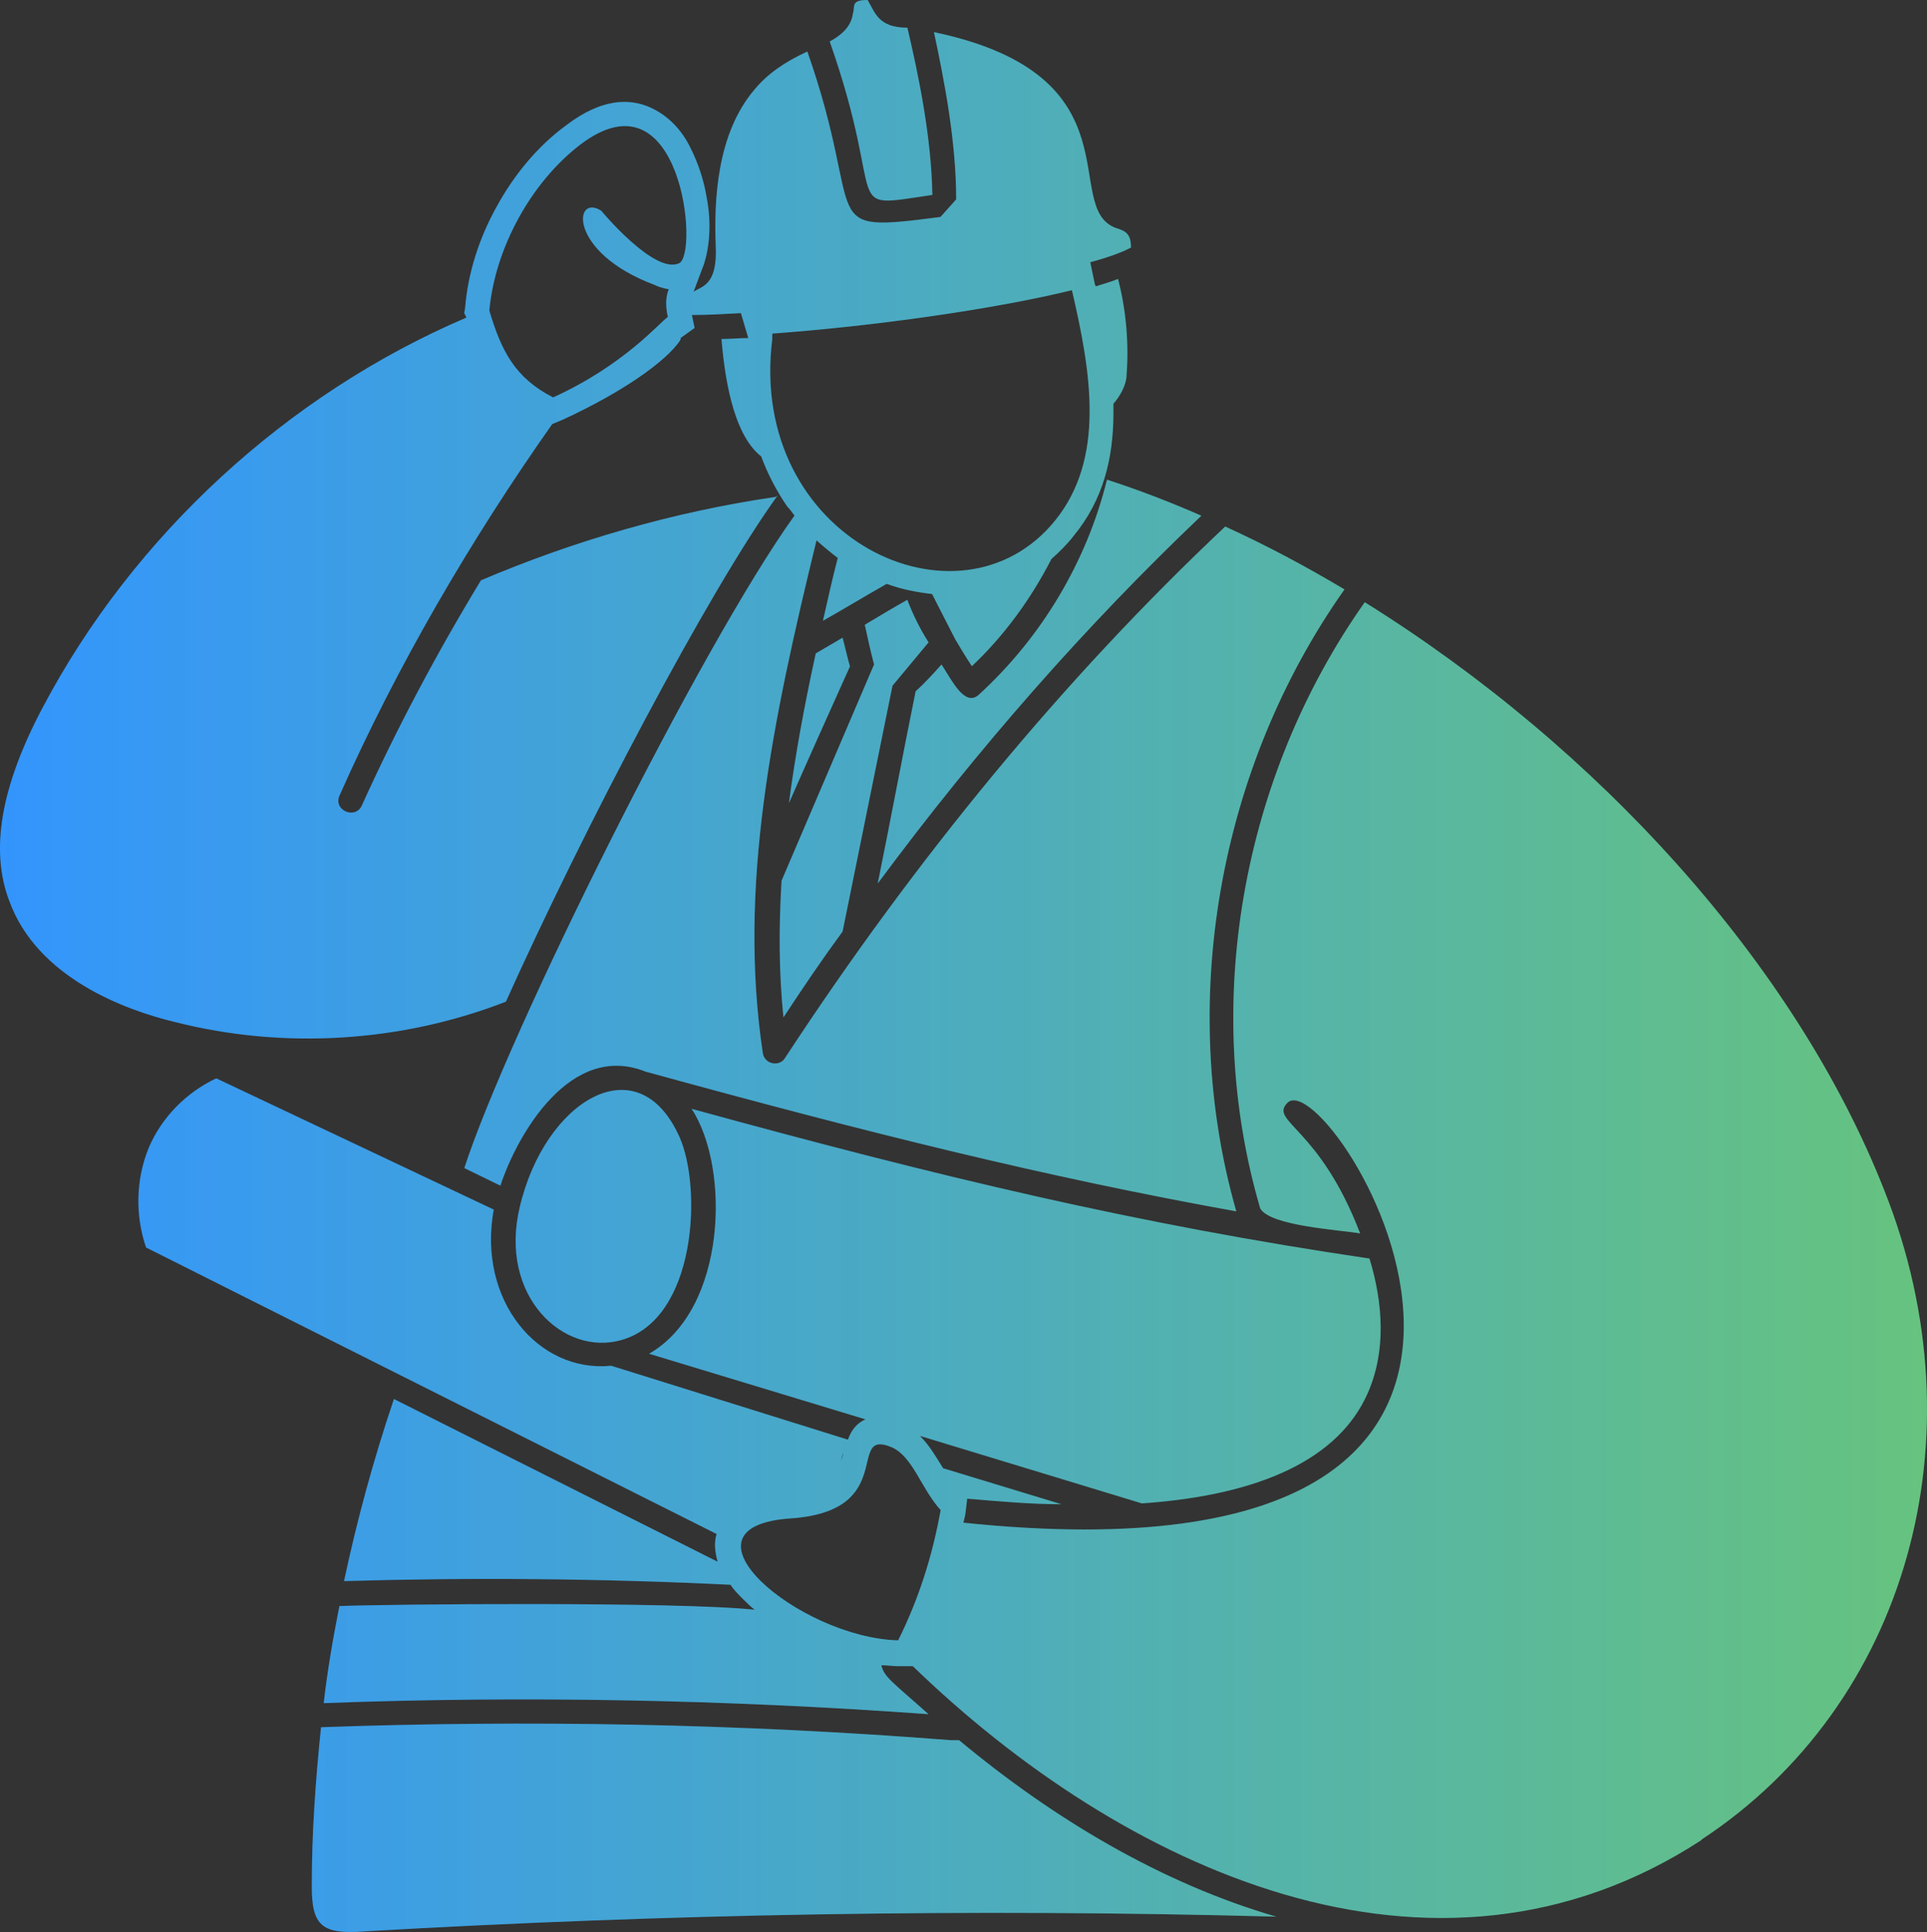 <?xml version="1.0" encoding="UTF-8"?> <svg xmlns="http://www.w3.org/2000/svg" width="418" height="419" viewBox="0 0 418 419" fill="none"><rect x="0" y="0" width="418" height="419" fill="#333333" stroke="none"/><path fill-rule="evenodd" clip-rule="evenodd" d="M369.125 399.034C310.744 437.107 243.141 405.042 198.006 361.351H194.789C193.58 361.351 192.389 361.147 191.181 361.147C191.776 363.751 193.58 364.755 201.409 371.767C157.276 368.568 113.143 367.75 70.217 369.368C71.017 362.356 72.226 355.344 73.621 348.313C83.459 347.904 146.842 347.309 163.691 349.113C162.687 348.313 161.887 347.513 161.088 346.714C160.083 345.709 159.079 344.705 158.484 343.7C129.991 342.306 101.908 342.101 74.626 342.901C77.435 329.677 81.043 316.452 85.45 303.414L155.658 338.697C155.062 336.484 154.858 334.494 155.453 332.69L31.683 270.548C29.284 263.536 29.47 255.724 32.279 248.898C35.087 242.277 40.499 236.864 46.915 233.87L107.1 262.327C103.492 281.968 116.734 297.796 132.58 296.197L183.928 312.23C184.728 310.016 185.937 308.621 187.741 307.822L140.799 293.593C157.649 283.977 158.449 253.307 150.024 240.474C203.996 255.298 246.717 265.527 297.061 272.949C300.074 282.769 300.669 293.185 296.652 302.206C290.44 316.229 273.776 324.246 247.703 326.05L199.554 311.412C201.562 313.421 202.957 315.82 204.575 318.424L230.259 326.236C223.843 326.236 217.018 325.641 209.801 325.027L209.392 328.431L208.983 330.235C361.043 346.063 288.231 229.221 279.19 239.248C275.377 243.266 286.22 244.456 295.035 267.501C290.423 266.701 275.582 265.901 273.369 262.088C260.536 218.398 269.147 168.683 296.04 130.61C346.588 162.081 389.514 209.174 408.782 258.275C430.04 311.784 413.599 369.721 369.057 398.981L369.125 399.034ZM182.361 317.065C182.566 316.656 182.566 316.266 182.77 315.856L182.975 315.057C182.566 315.856 182.566 316.452 182.38 317.065H182.361ZM194.803 355.752C173.341 355.157 144.85 331.108 171.537 329.304C195.008 327.704 183.366 309.663 193.409 313.866C198.021 315.875 199.825 322.887 204.047 327.5C202.243 337.525 199.23 346.936 194.822 355.752H194.803ZM112.751 261.752C118.162 238.707 138.434 226.282 147.455 246.723C152.271 257.753 151.063 286.005 134.808 290.618C122.162 294.227 108.119 281.002 112.751 261.752ZM140.238 232.495C123.798 225.687 112.155 246.128 108.547 257.139L100.718 253.326C110.147 224.255 151.881 140.28 172.339 111.82C171.744 111.02 171.335 110.425 170.74 109.812C168.526 106.612 166.518 102.799 165.123 98.987C158.706 93.983 157.107 80.555 156.493 73.524C158.297 73.524 160.306 73.319 162.315 73.319L160.715 67.907C157.107 68.112 153.685 68.316 150.077 68.316L150.672 71.125L147.864 73.133C147.455 73.338 147.864 73.338 147.455 73.933C144.442 78.341 135.217 84.963 122.18 90.97L119.781 91.975C102.132 117.028 86.081 144.479 73.639 172.548C72.244 175.747 77.043 177.756 78.456 174.761C86.081 157.929 94.711 141.692 104.326 125.861C124.579 117.25 146.06 111.037 167.91 107.819C168.32 107.819 168.506 107.615 168.71 107.41C153.664 128.26 126.79 179.37 109.734 217.238C87.064 226.055 61.585 227.654 37.928 221.646C27.104 219.042 8.041 212.031 2.015 195.384C-2.207 184.355 0.21 170.535 9.23 153.498C28.889 116.225 62.198 85.552 101.105 68.906V68.701L100.696 67.901L100.901 66.692C101.496 59.271 103.914 51.664 107.726 44.838C111.539 37.826 116.746 31.614 122.772 27.206C130.602 21.198 137.223 20.994 142.43 24.007C145.648 25.811 148.252 28.824 149.851 32.228C151.451 35.427 152.659 39.035 153.255 42.644C154.463 48.651 153.85 54.677 152.25 58.472L150.446 63.289C152.046 62.08 155.654 62.08 155.263 53.468C154.854 43.443 155.468 29.01 163.688 19.394C166.496 15.991 170.309 13.387 175.125 11.173C188.163 48.261 176.334 50.66 204.008 47.052L207.411 43.239C207.411 30.61 204.808 17.386 202.595 6.97C247.528 16.381 229.878 45.043 242.116 49.47C244.124 50.065 245.333 50.679 245.333 53.673C243.938 54.473 240.925 55.682 236.499 56.872L237.503 61.69L237.708 62.099C239.512 61.504 241.111 61.094 242.525 60.499C244.329 67.511 244.924 74.728 244.329 81.944C244.124 83.749 242.934 85.962 241.52 87.561V89.57C241.52 99.391 239.307 108.411 232.891 116.223C231.496 118.028 229.673 119.832 228.074 121.227C223.666 129.838 217.845 137.855 210.815 144.476C209.606 142.672 208.416 140.663 207.207 138.654L202.185 128.834C198.782 128.425 195.565 127.829 192.347 126.62C187.735 129.224 183.122 132.033 178.51 134.637C179.515 130.229 180.519 125.616 181.728 121.003C180.128 119.794 178.715 118.604 177.116 117.19C167.482 156.677 160.061 192.35 165.473 228.433C165.882 230.832 169.081 231.446 170.29 229.437C198.782 185.951 230.866 147.059 265.774 114.195C274.608 118.213 283.219 122.807 291.644 127.829C264.156 166.72 255.34 217.83 268.173 262.711C226.848 255.29 188.329 245.674 140.18 232.45L140.238 232.495ZM260.604 111.839C235.534 135.684 212.064 162.354 190.396 191.613C193.205 177.775 195.808 163.751 198.617 149.931C200.626 148.127 202.43 146.119 204.234 144.11C206.447 147.513 209.255 153.335 212.249 150.731C225.882 138.306 235.72 121.864 240.128 104.028C246.954 106.241 253.76 108.845 260.586 111.839H260.604ZM176.951 141.71L182.773 138.306C183.368 140.519 183.777 142.51 184.372 144.518C179.964 154.339 175.538 164.159 171.13 174.185C172.525 163.564 174.533 152.739 176.951 141.71ZM169.53 191.015L189.598 144.107C188.798 141.094 188.203 138.285 187.589 135.495C190.602 133.691 193.615 131.887 196.814 130.083C198.022 133.282 199.622 136.5 201.426 139.308L193.596 148.72C189.988 166.557 186.38 184.189 182.772 202.024C178.365 208.032 174.143 214.244 169.94 220.661C168.935 210.841 168.935 201.02 169.531 190.995L169.53 191.015ZM232.52 62.941C236.742 80.983 239.736 99.415 228.912 112.841C208.25 138.49 162.109 116.859 167.517 73.559V72.35C189.389 70.75 215.261 67.144 232.52 62.941ZM184.983 3.013C185.578 1.414 184.388 0 188.201 0C189.8 2.604 190.414 6.008 196.83 6.008C199.229 16.237 202.038 29.666 202.242 42.277C181.784 45.29 192.813 45.476 179.98 9.002C182.193 7.793 184.592 5.989 185.002 2.994L184.983 3.013ZM126.007 31.266C147.879 14.824 151.691 55.315 147.265 57.119C141.853 59.518 130.415 45.699 130.415 45.699C124.389 41.886 123.199 54.72 141.852 61.732C142.652 62.141 143.861 62.532 145.07 62.736C144.475 64.131 144.27 66.14 144.865 68.744C143.061 69.953 135.436 79.16 119.981 86.19C111.76 81.987 108.747 76.165 106.144 67.349C107.353 53.92 115.164 39.486 126.007 31.266ZM78.862 418.897C69.842 419.492 67.628 417.688 67.628 409.076C67.628 397.656 68.428 386.236 69.637 374.593C114.365 372.993 160.117 373.793 206.237 377.401H208.042C228.499 394.438 251.97 408.462 276.854 415.679C210.851 413.875 144.452 415.084 78.859 418.878L78.862 418.897Z" fill="url(#paint0_linear_865_35)"></path><path fill-rule="evenodd" clip-rule="evenodd" d="M369.125 399.034C310.744 437.107 243.141 405.042 198.006 361.351H194.789C193.58 361.351 192.389 361.147 191.181 361.147C191.776 363.751 193.58 364.755 201.409 371.767C157.276 368.568 113.143 367.75 70.217 369.368C71.017 362.356 72.226 355.344 73.621 348.313C83.459 347.904 146.842 347.309 163.691 349.113C162.687 348.313 161.887 347.513 161.088 346.714C160.083 345.709 159.079 344.705 158.484 343.7C129.991 342.306 101.908 342.101 74.626 342.901C77.435 329.677 81.043 316.452 85.45 303.414L155.658 338.697C155.062 336.484 154.858 334.494 155.453 332.69L31.683 270.548C29.284 263.536 29.47 255.724 32.279 248.898C35.087 242.277 40.499 236.864 46.915 233.87L107.1 262.327C103.492 281.968 116.734 297.796 132.58 296.197L183.928 312.23C184.728 310.016 185.937 308.621 187.741 307.822L140.799 293.593C157.649 283.977 158.449 253.307 150.024 240.474C203.996 255.298 246.717 265.527 297.061 272.949C300.074 282.769 300.669 293.185 296.652 302.206C290.44 316.229 273.776 324.246 247.703 326.05L199.554 311.412C201.562 313.421 202.957 315.82 204.575 318.424L230.259 326.236C223.843 326.236 217.018 325.641 209.801 325.027L209.392 328.431L208.983 330.235C361.043 346.063 288.231 229.221 279.19 239.248C275.377 243.266 286.22 244.456 295.035 267.501C290.423 266.701 275.582 265.901 273.369 262.088C260.536 218.398 269.147 168.683 296.04 130.61C346.588 162.081 389.514 209.174 408.782 258.275C430.04 311.784 413.599 369.721 369.057 398.981L369.125 399.034ZM182.361 317.065C182.566 316.656 182.566 316.266 182.77 315.856L182.975 315.057C182.566 315.856 182.566 316.452 182.38 317.065H182.361ZM194.803 355.752C173.341 355.157 144.85 331.108 171.537 329.304C195.008 327.704 183.366 309.663 193.409 313.866C198.021 315.875 199.825 322.887 204.047 327.5C202.243 337.525 199.23 346.936 194.822 355.752H194.803ZM112.751 261.752C118.162 238.707 138.434 226.282 147.455 246.723C152.271 257.753 151.063 286.005 134.808 290.618C122.162 294.227 108.119 281.002 112.751 261.752ZM140.238 232.495C123.798 225.687 112.155 246.128 108.547 257.139L100.718 253.326C110.147 224.255 151.881 140.28 172.339 111.82C171.744 111.02 171.335 110.425 170.74 109.812C168.526 106.612 166.518 102.799 165.123 98.987C158.706 93.983 157.107 80.555 156.493 73.524C158.297 73.524 160.306 73.319 162.315 73.319L160.715 67.907C157.107 68.112 153.685 68.316 150.077 68.316L150.672 71.125L147.864 73.133C147.455 73.338 147.864 73.338 147.455 73.933C144.442 78.341 135.217 84.963 122.18 90.97L119.781 91.975C102.132 117.028 86.081 144.479 73.639 172.548C72.244 175.747 77.043 177.756 78.456 174.761C86.081 157.929 94.711 141.692 104.326 125.861C124.579 117.25 146.06 111.037 167.91 107.819C168.32 107.819 168.506 107.615 168.71 107.41C153.664 128.26 126.79 179.37 109.734 217.238C87.064 226.055 61.585 227.654 37.928 221.646C27.104 219.042 8.041 212.031 2.015 195.384C-2.207 184.355 0.21 170.535 9.23 153.498C28.889 116.225 62.198 85.552 101.105 68.906V68.701L100.696 67.901L100.901 66.692C101.496 59.271 103.914 51.664 107.726 44.838C111.539 37.826 116.746 31.614 122.772 27.206C130.602 21.198 137.223 20.994 142.43 24.007C145.648 25.811 148.252 28.824 149.851 32.228C151.451 35.427 152.659 39.035 153.255 42.644C154.463 48.651 153.85 54.677 152.25 58.472L150.446 63.289C152.046 62.08 155.654 62.08 155.263 53.468C154.854 43.443 155.468 29.01 163.688 19.394C166.496 15.991 170.309 13.387 175.125 11.173C188.163 48.261 176.334 50.66 204.008 47.052L207.411 43.239C207.411 30.61 204.808 17.386 202.595 6.97C247.528 16.381 229.878 45.043 242.116 49.47C244.124 50.065 245.333 50.679 245.333 53.673C243.938 54.473 240.925 55.682 236.499 56.872L237.503 61.69L237.708 62.099C239.512 61.504 241.111 61.094 242.525 60.499C244.329 67.511 244.924 74.728 244.329 81.944C244.124 83.749 242.934 85.962 241.52 87.561V89.57C241.52 99.391 239.307 108.411 232.891 116.223C231.496 118.028 229.673 119.832 228.074 121.227C223.666 129.838 217.845 137.855 210.815 144.476C209.606 142.672 208.416 140.663 207.207 138.654L202.185 128.834C198.782 128.425 195.565 127.829 192.347 126.62C187.735 129.224 183.122 132.033 178.51 134.637C179.515 130.229 180.519 125.616 181.728 121.003C180.128 119.794 178.715 118.604 177.116 117.19C167.482 156.677 160.061 192.35 165.473 228.433C165.882 230.832 169.081 231.446 170.29 229.437C198.782 185.951 230.866 147.059 265.774 114.195C274.608 118.213 283.219 122.807 291.644 127.829C264.156 166.72 255.34 217.83 268.173 262.711C226.848 255.29 188.329 245.674 140.18 232.45L140.238 232.495ZM260.604 111.839C235.534 135.684 212.064 162.354 190.396 191.613C193.205 177.775 195.808 163.751 198.617 149.931C200.626 148.127 202.43 146.119 204.234 144.11C206.447 147.513 209.255 153.335 212.249 150.731C225.882 138.306 235.72 121.864 240.128 104.028C246.954 106.241 253.76 108.845 260.586 111.839H260.604ZM176.951 141.71L182.773 138.306C183.368 140.519 183.777 142.51 184.372 144.518C179.964 154.339 175.538 164.159 171.13 174.185C172.525 163.564 174.533 152.739 176.951 141.71ZM169.53 191.015L189.598 144.107C188.798 141.094 188.203 138.285 187.589 135.495C190.602 133.691 193.615 131.887 196.814 130.083C198.022 133.282 199.622 136.5 201.426 139.308L193.596 148.72C189.988 166.557 186.38 184.189 182.772 202.024C178.365 208.032 174.143 214.244 169.94 220.661C168.935 210.841 168.935 201.02 169.531 190.995L169.53 191.015ZM232.52 62.941C236.742 80.983 239.736 99.415 228.912 112.841C208.25 138.49 162.109 116.859 167.517 73.559V72.35C189.389 70.75 215.261 67.144 232.52 62.941ZM184.983 3.013C185.578 1.414 184.388 0 188.201 0C189.8 2.604 190.414 6.008 196.83 6.008C199.229 16.237 202.038 29.666 202.242 42.277C181.784 45.29 192.813 45.476 179.98 9.002C182.193 7.793 184.592 5.989 185.002 2.994L184.983 3.013ZM126.007 31.266C147.879 14.824 151.691 55.315 147.265 57.119C141.853 59.518 130.415 45.699 130.415 45.699C124.389 41.886 123.199 54.72 141.852 61.732C142.652 62.141 143.861 62.532 145.07 62.736C144.475 64.131 144.27 66.14 144.865 68.744C143.061 69.953 135.436 79.16 119.981 86.19C111.76 81.987 108.747 76.165 106.144 67.349C107.353 53.92 115.164 39.486 126.007 31.266ZM78.862 418.897C69.842 419.492 67.628 417.688 67.628 409.076C67.628 397.656 68.428 386.236 69.637 374.593C114.365 372.993 160.117 373.793 206.237 377.401H208.042C228.499 394.438 251.97 408.462 276.854 415.679C210.851 413.875 144.452 415.084 78.859 418.878L78.862 418.897Z" fill="white" fill-opacity="0.2"></path><defs><linearGradient id="paint0_linear_865_35" x1="3.72891e-06" y1="206.707" x2="418" y2="206.707" gradientUnits="userSpaceOnUse"><stop stop-color="#007BFC"></stop><stop offset="1" stop-color="#40B45F"></stop></linearGradient></defs></svg> 